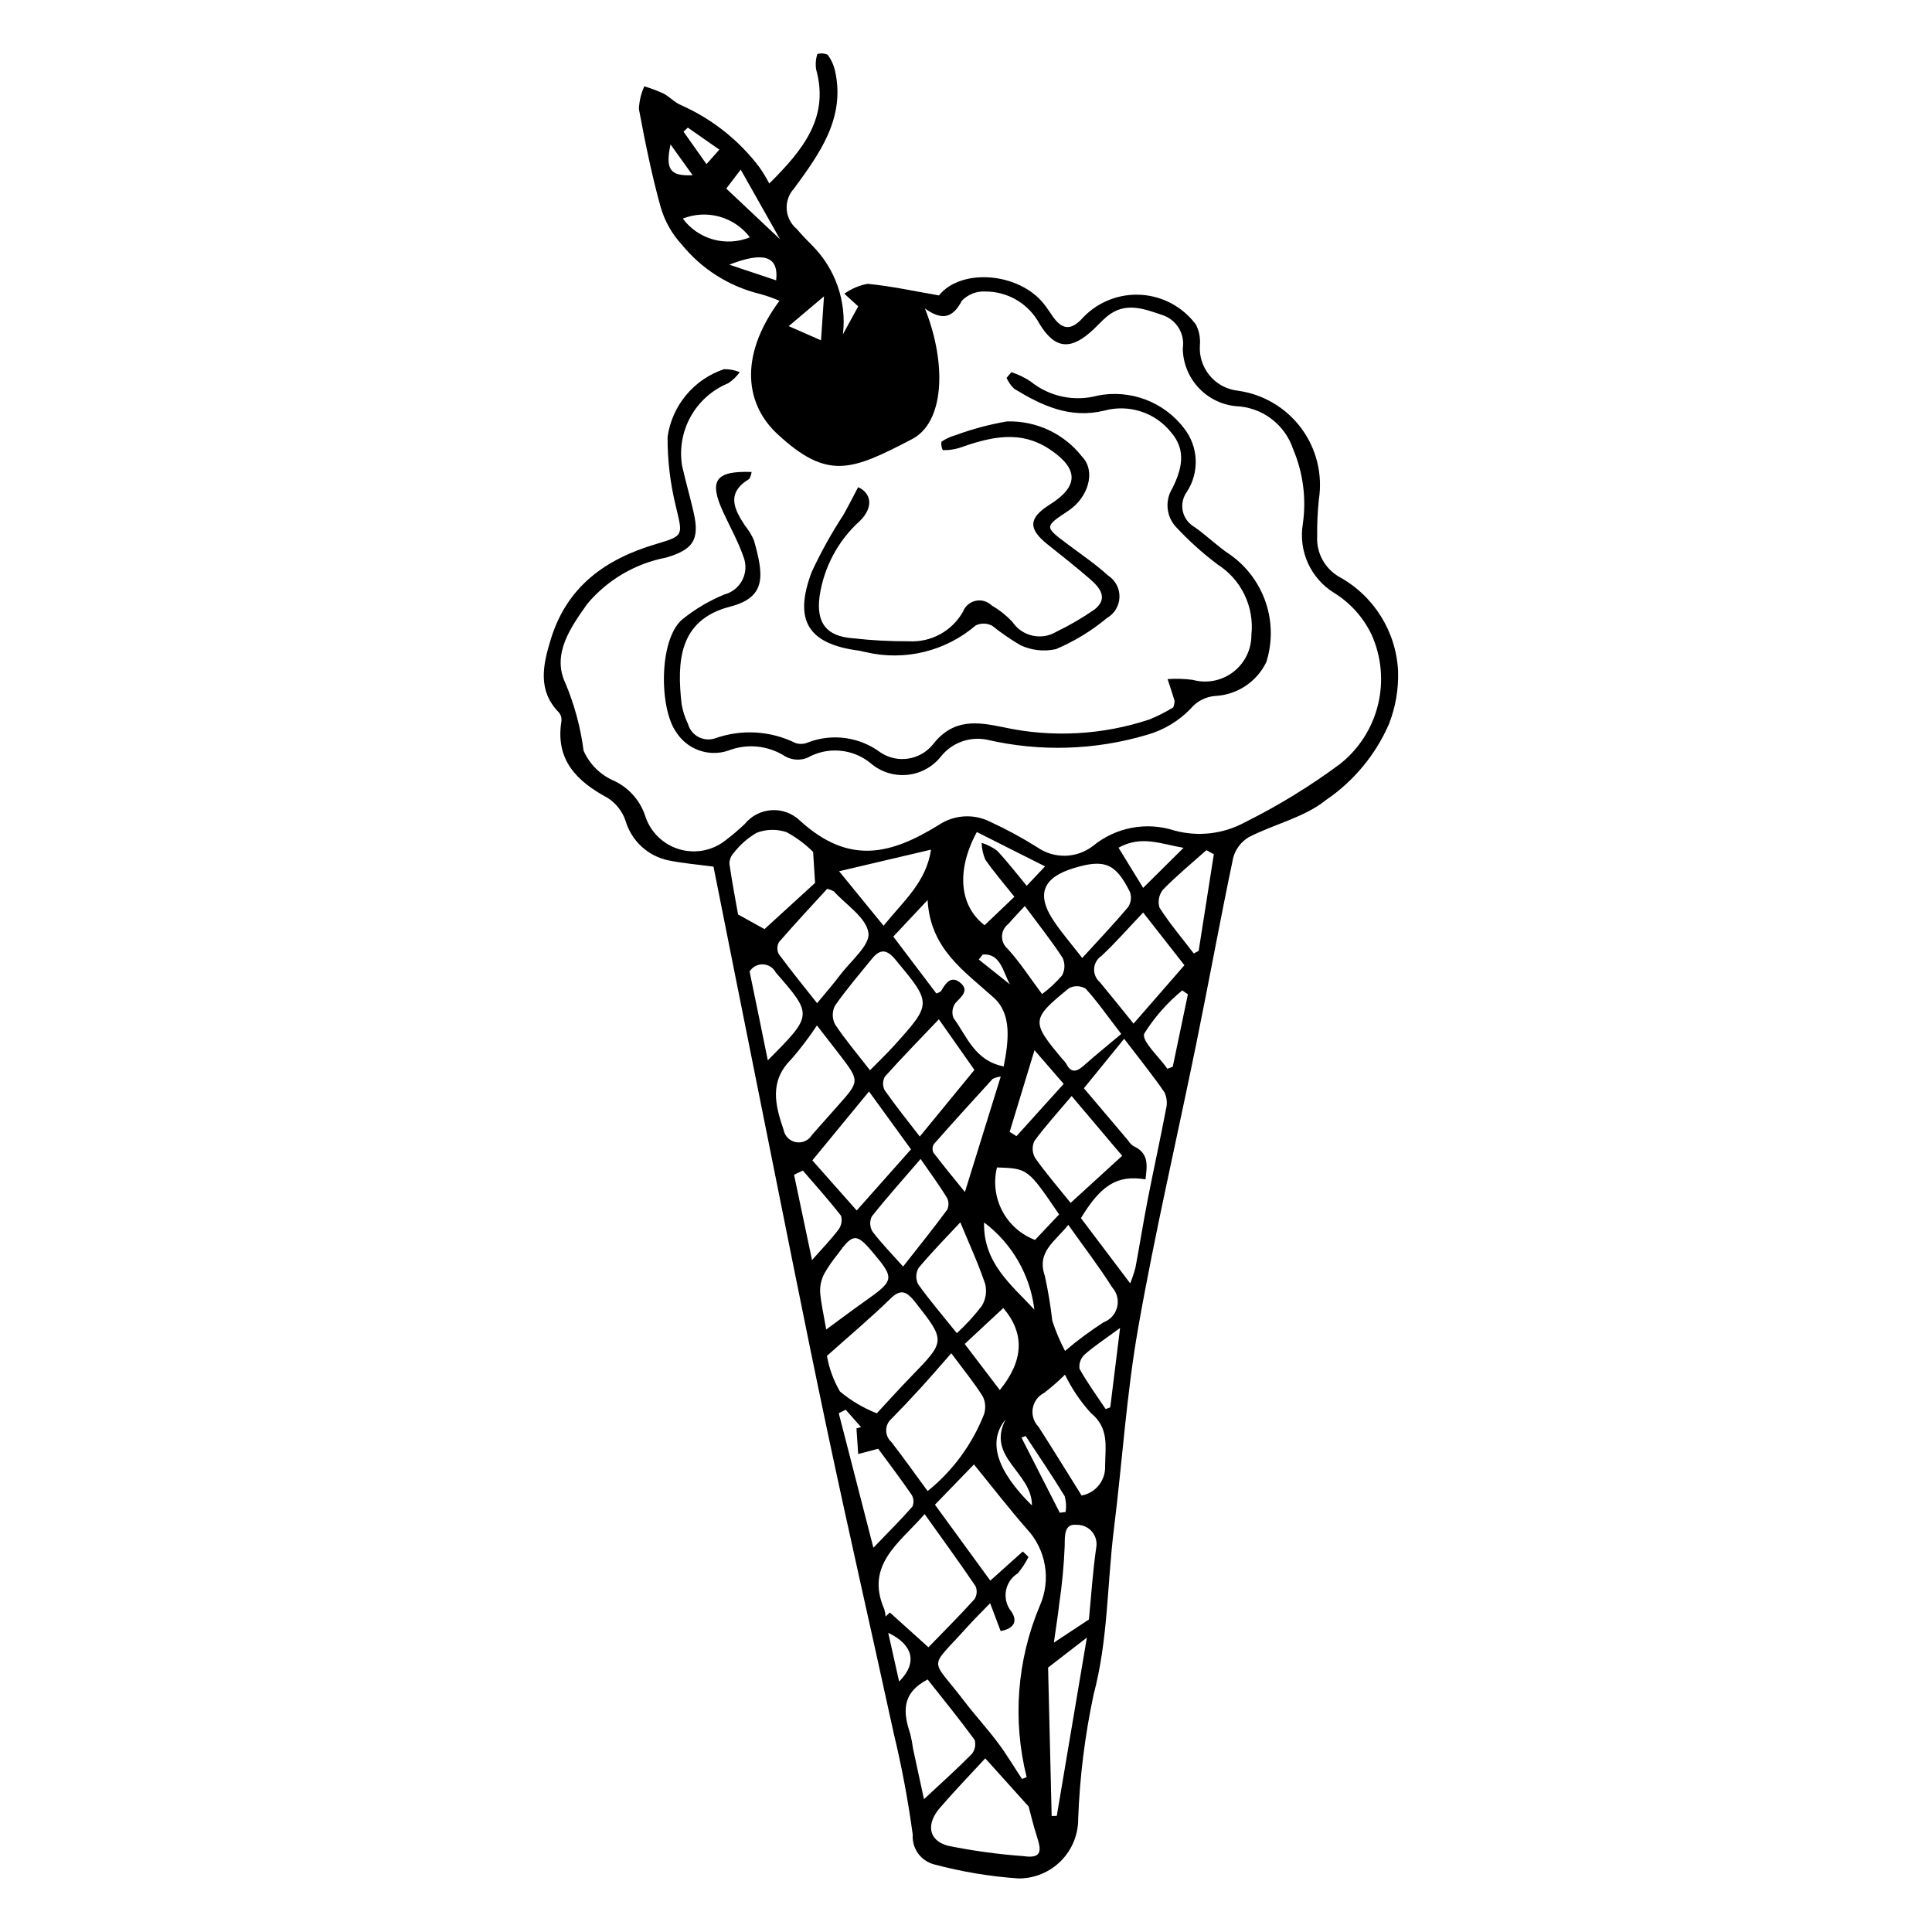 <?xml version="1.0" encoding="UTF-8"?>
<!-- Uploaded to: SVG Repo, www.svgrepo.com, Generator: SVG Repo Mixer Tools -->
<svg fill="#000000" width="800px" height="800px" version="1.1" viewBox="144 144 512 512" xmlns="http://www.w3.org/2000/svg">
 <g>
  <path d="m389.13 225.77c6.031 15.293 4.844 30.254-3.316 34.535-16.207 8.504-22.516 11.02-35.805-1.293-8.105-7.512-10.625-20.09 0.547-35.297h0.004c-1.699-0.742-3.453-1.355-5.242-1.836-8.109-1.992-15.352-6.57-20.625-13.047-2.609-2.816-4.523-6.207-5.598-9.895-2.375-8.547-4.141-17.289-5.777-26.027 0.082-2.086 0.566-4.137 1.43-6.035 1.727 0.523 3.418 1.16 5.062 1.902 1.641 0.855 2.957 2.359 4.641 3.074 8.242 3.644 15.414 9.332 20.844 16.527 0.941 1.363 1.801 2.785 2.57 4.254 9.324-9.219 15.871-17.754 12.422-30.219v0.004c-0.219-1.371-0.109-2.773 0.324-4.09 0.895-0.27 1.855-0.207 2.711 0.176 0.953 1.27 1.625 2.731 1.969 4.281 2.816 12.469-4.113 21.953-10.828 31.133-1.395 1.492-2.109 3.492-1.98 5.531 0.133 2.035 1.094 3.93 2.664 5.234 1.309 1.547 2.723 3.016 4.164 4.441 6.121 6.184 9.094 14.82 8.074 23.461 1.387-2.527 2.773-5.055 4.055-7.391l-3.68-3.352c1.84-1.316 3.945-2.215 6.172-2.625 6.332 0.617 12.582 1.988 18.895 3.074 5.918-7.356 21.34-6.086 27.902 2.363 0.824 1.062 1.555 2.195 2.328 3.297 2.606 3.703 5.039 3.551 8.086 0.066 4.008-4.113 9.617-6.262 15.348-5.879 5.731 0.383 11.004 3.262 14.43 7.871 0.836 1.641 1.211 3.477 1.074 5.312-0.52 6.144 3.965 11.578 10.098 12.23 6.699 0.934 12.738 4.523 16.766 9.953 4.027 5.434 5.699 12.258 4.644 18.938-0.336 3.223-0.48 6.465-0.441 9.703-0.234 4.356 1.988 8.477 5.754 10.68 9.223 5.031 15.164 14.496 15.688 24.988 0.152 4.773-0.656 9.527-2.379 13.98-3.543 8.191-9.34 15.199-16.719 20.215-5.719 4.637-13.715 6.371-20.469 9.855h0.004c-2.043 1.215-3.527 3.184-4.137 5.481-3.434 16.34-6.422 32.766-9.754 49.125-5.121 25.164-10.988 50.207-15.43 75.48-3.09 17.586-4.211 35.48-6.418 53.219-1.824 14.637-1.512 29.395-5.402 43.961l0.004-0.004c-2.301 10.801-3.664 21.781-4.074 32.816 0.035 4.207-1.613 8.258-4.586 11.238-2.969 2.984-7.012 4.652-11.219 4.633-7.574-0.52-15.078-1.773-22.41-3.734-3.523-0.934-5.887-4.238-5.633-7.871-1.223-9.043-2.91-18.016-5.047-26.883-5.879-27.055-12.09-54.039-17.805-81.129-6.102-28.926-11.805-57.945-17.645-86.934-4.168-20.684-8.27-41.383-12.305-61.586-4.414-0.598-8.266-0.898-12.012-1.68-2.664-0.566-5.121-1.844-7.113-3.699-1.992-1.855-3.445-4.215-4.199-6.832-0.852-2.453-2.492-4.555-4.668-5.973-8.223-4.441-13.996-10.043-12.297-20.449 0.086-0.801-0.156-1.605-0.68-2.219-5.703-5.848-4.262-12.504-2.156-19.383 4.297-14.055 14.531-21.305 27.941-25.273 7.481-2.215 7.008-2.32 5.219-9.926v-0.004c-1.492-6.039-2.234-12.238-2.207-18.461 0.582-4.078 2.289-7.918 4.93-11.086 2.641-3.168 6.109-5.535 10.02-6.844 1.43-0.031 2.848 0.234 4.172 0.781-0.828 1.172-1.871 2.172-3.07 2.953-4.203 1.73-7.699 4.836-9.918 8.809-2.215 3.973-3.019 8.578-2.285 13.066 0.934 4.129 2.113 8.199 3.055 12.328 1.676 7.356-0.195 9.871-7.25 11.984v-0.004c-8.152 1.555-15.523 5.863-20.875 12.203-4.516 6.34-9.488 13.422-5.859 21.074 2.406 5.723 4.031 11.742 4.824 17.898 1.602 3.644 4.547 6.527 8.219 8.055 3.977 1.922 6.969 5.418 8.246 9.645 1.465 4.109 4.82 7.262 9.016 8.465 4.195 1.203 8.711 0.309 12.129-2.402 1.789-1.348 3.496-2.797 5.113-4.344 1.758-2.16 4.34-3.484 7.117-3.648 2.781-0.168 5.5 0.84 7.504 2.777 13.074 11.914 24.16 8.941 36.867 1.09 4.031-2.668 9.184-2.973 13.504-0.805 4.289 1.973 8.445 4.219 12.441 6.723 4.481 3.172 10.504 3.043 14.848-0.312 6.031-4.949 14.168-6.484 21.59-4.074 6.305 1.711 13.027 0.91 18.758-2.234 8.832-4.402 17.258-9.574 25.18-15.457 4.981-3.969 8.496-9.48 10-15.672 1.508-6.188 0.91-12.699-1.691-18.512-2.18-4.59-5.641-8.449-9.961-11.121-3.031-1.875-5.434-4.609-6.91-7.856-1.473-3.246-1.949-6.856-1.367-10.371 0.973-6.738 0.082-13.613-2.578-19.879-1.074-3.211-3.102-6.019-5.812-8.051s-5.977-3.184-9.359-3.312c-3.816-0.371-7.363-2.141-9.957-4.965s-4.059-6.508-4.106-10.34c0.605-3.84-1.637-7.559-5.312-8.816-4.957-1.664-9.977-3.695-14.867 0.426-1.184 0.996-2.223 2.156-3.348 3.223-5.969 5.676-10.227 5.574-14.43-1.328-1.391-2.606-3.465-4.785-6.004-6.297-2.539-1.516-5.441-2.305-8.395-2.289-2.316-0.121-4.574 0.766-6.184 2.438-2.414 4.633-5.285 5.309-9.77 2.07zm17.266 343.09c-2.465 2.559-4.391 4.434-6.18 6.434-10.227 11.422-9.758 7.641-0.758 19.426 2.898 3.793 6.141 7.32 9.004 11.137 2.301 3.066 4.266 6.387 6.379 9.594l1.234-0.504h-0.004c-3.777-15.098-2.562-31.012 3.473-45.355 1.5-3.367 1.973-7.102 1.359-10.738-0.617-3.633-2.289-7.008-4.809-9.695-4.719-5.387-9.102-11.074-13.988-17.066-2.941 3.035-6.336 6.539-10.336 10.668l14.672 20.121 8.609-7.723 1.512 1.441c-0.766 1.562-1.723 3.027-2.848 4.356-1.668 1.035-2.809 2.734-3.137 4.672-0.324 1.934 0.199 3.918 1.438 5.438 1.898 2.801 0.379 4.637-2.84 5.172-0.879-2.332-1.684-4.461-2.781-7.375zm24.852-136.46c3.891 4.598 7.809 9.23 11.73 13.859v-0.004c0.352 0.578 0.824 1.078 1.379 1.465 4.199 1.848 3.664 5.25 3.199 8.824-7.383-1.215-11.734 1.41-17.098 10.273 4.129 5.465 8.344 11.047 13.059 17.289v0.004c0.551-1.375 1.02-2.781 1.398-4.215 1.121-5.996 2.074-12.023 3.242-18.012 1.562-8 3.328-15.969 4.852-23.977 0.383-1.48 0.234-3.051-0.418-4.434-2.918-4.273-6.191-8.305-10.68-14.191-3.844 4.723-7.051 8.672-10.664 13.117zm-54.887 86.148c2.531-2.723 5.727-6.285 9.059-9.715 9.188-9.461 9.207-9.441 1.176-19.688-0.105-0.133-0.211-0.266-0.32-0.395-1.812-2.156-3.375-3.445-6.195-0.688-5.305 5.188-11.008 9.965-16.93 15.258 0.578 3.328 1.746 6.527 3.449 9.441 2.926 2.438 6.223 4.387 9.762 5.785zm13.688 61.996c3.969-4.098 8.184-8.305 12.176-12.715h0.004c0.676-1.023 0.793-2.32 0.316-3.453-4.305-6.356-8.828-12.562-13.508-19.125-6.527 7.566-15.875 13.371-10.688 25.219 0.188 0.625 0.301 1.273 0.34 1.922l1.137-1.051zm-0.215-41.391c6.66-5.367 11.809-12.375 14.941-20.336 0.516-1.562 0.398-3.266-0.328-4.746-2.281-3.633-5.023-6.969-8.348-11.445-3.062 3.484-5.519 6.352-8.062 9.145-2.519 2.766-5.094 5.481-7.715 8.156v-0.004c-0.914 0.766-1.449 1.887-1.473 3.078-0.02 1.191 0.477 2.332 1.363 3.129 3.191 4.113 6.199 8.367 9.621 13.023zm15.27 70.828c-4.254 4.621-8.258 8.758-12.012 13.109-3.617 4.195-3.16 8.555 2.023 10.035 6.656 1.355 13.395 2.281 20.168 2.773 5.019 0.75 4.633-1.691 3.551-5.059-1.016-3.16-1.781-6.406-2.238-8.094zm-30.543-182.35c2.445-2.492 4.434-4.375 6.266-6.402 10.234-11.324 10.156-11.281 0.406-22.996-2.211-2.656-3.988-2.816-6.129-0.18-3.352 4.125-6.836 8.168-9.859 12.52h0.004c-0.766 1.547-0.746 3.367 0.055 4.894 2.668 4.035 5.828 7.742 9.258 12.164zm-27.957-37.406 13.398-12.242c-0.215-3.418-0.363-5.82-0.516-8.215v0.004c-2.086-2.082-4.465-3.848-7.059-5.246-2.562-0.855-5.344-0.801-7.871 0.16-2.371 1.367-4.449 3.188-6.113 5.359-0.75 0.781-1.156 1.828-1.133 2.906 0.715 4.965 1.668 9.891 2.285 13.395zm13.934 19.625c2.285-2.773 4.293-5.047 6.113-7.469 2.781-3.703 7.977-7.926 7.496-11.16-0.605-4.074-5.883-7.379-9.168-10.996v0.004c-0.559-0.305-1.156-0.531-1.773-0.676-4.121 4.512-8.539 9.23-12.766 14.117-0.551 0.984-0.57 2.18-0.051 3.18 3.16 4.301 6.543 8.434 10.148 13zm24.887 38.734c-4.023-5.539-7.531-10.367-11.133-15.328-5.332 6.484-10.148 12.344-15.008 18.258 3.82 4.316 7.559 8.539 11.754 13.273zm24.566-21.969c1.293-6.691 2.238-13.828-2.629-18.215-7.867-7.098-16.82-12.914-17.539-25.871l-9.09 9.676c4.016 5.305 7.734 10.219 11.402 15.066h0.004c0.445-0.121 0.867-0.324 1.242-0.602 1.168-2.059 2.644-4.25 5.078-2.258 2.473 2.027 0.406 3.641-1.234 5.375-0.844 1.133-1.059 2.621-0.566 3.949 3.57 4.859 5.598 11.355 13.332 12.879zm-49.492-10.863c-2.086 3.16-4.375 6.176-6.863 9.027-5.852 5.852-4.164 12.176-1.992 18.574 0.289 1.691 1.602 3.023 3.289 3.336 1.688 0.309 3.391-0.465 4.266-1.945 2.269-2.559 4.531-5.125 6.809-7.68 5.852-6.562 5.856-6.566 0.48-13.586-1.832-2.387-3.688-4.758-5.988-7.727zm66.605 52.844c-3.535 4.481-8.453 7.137-6.207 13.539 0.859 3.934 1.52 7.906 1.977 11.91 0.902 2.742 2.027 5.41 3.371 7.969 3.231-2.758 6.641-5.293 10.215-7.59 1.789-0.66 3.137-2.168 3.594-4.023 0.457-1.852-0.035-3.812-1.316-5.231-3.473-5.508-7.461-10.688-11.633-16.574zm-34.297-54.469c-5.195 5.461-9.855 10.215-14.289 15.176-0.629 1.105-0.664 2.453-0.09 3.59 2.844 4.078 5.981 7.953 9.32 12.301l14.48-17.656c-3.191-4.543-6.059-8.621-9.422-13.41zm37.996-16.25c4.398-4.82 8.414-9.039 12.156-13.484 0.777-1.172 0.965-2.641 0.5-3.969-3.781-7.664-6.769-8.848-14.945-6.352-8.012 2.445-9.895 6.801-5.551 13.539 2.18 3.371 4.867 6.41 7.84 10.266zm13.594 17.395 13.488-15.477c-3.215-4.106-6.777-8.656-10.938-13.965-3.973 4.176-7.324 8.02-11.027 11.484l0.004 0.004c-1.148 0.75-1.879 1.996-1.969 3.363-0.086 1.371 0.473 2.699 1.512 3.594 2.582 3.094 5.086 6.254 8.93 10.996zm-13.758 125.05v0.004c3.738-0.688 6.394-4.027 6.227-7.824 0.043-5.023 1.16-10.027-3.777-14.043-2.762-3.039-5.07-6.457-6.859-10.152-1.742 1.723-3.586 3.336-5.527 4.828-1.605 0.816-2.731 2.352-3.019 4.133-0.289 1.777 0.289 3.59 1.555 4.871 3.809 5.949 7.508 11.965 11.402 18.188zm-2.641-105.86c-3.664 4.34-7.004 7.984-9.895 11.949-0.652 1.438-0.57 3.106 0.23 4.469 2.785 3.965 5.977 7.641 9.395 11.898l13.656-12.477zm-38.172 154.61c-7.129 3.75-6.41 8.945-4.594 14.441 0.32 1.309 0.57 2.629 0.746 3.961 0.91 4.273 1.844 8.539 2.883 13.332 4.75-4.434 8.832-8.07 12.652-11.961l0.004 0.004c0.863-1.055 1.148-2.469 0.762-3.773-4.047-5.531-8.387-10.848-12.453-16.004zm-1.859-137.93c-4.828 5.617-9.035 10.309-12.938 15.238h-0.004c-0.605 1.27-0.539 2.754 0.176 3.965 2.293 3.047 4.992 5.781 8.129 9.305 4.223-5.383 8.047-10.125 11.66-15.023l0.004 0.004c0.496-1.023 0.484-2.219-0.043-3.227-2.004-3.266-4.285-6.356-6.984-10.262zm9.609 46.164c2.406-2.211 4.621-4.629 6.613-7.223 1.062-1.746 1.383-3.844 0.895-5.828-1.879-5.539-4.336-10.867-6.59-16.32-3.312 3.555-7.352 7.66-11.043 12.055-0.77 1.324-0.824 2.941-0.148 4.316 3 4.227 6.394 8.172 10.273 13zm-29.461 20.281-1.836 0.926c2.981 11.582 5.965 23.16 9.18 35.652 3.852-4.004 7.215-7.344 10.336-10.898 0.445-1.023 0.367-2.199-0.215-3.152-3.012-4.375-6.227-8.609-8.848-12.18l-5.301 1.395c-0.152-2.266-0.309-4.531-0.461-6.801l1.219-0.328zm73.027-99.578c-3.824-4.973-6.41-8.699-9.441-12.012-1.34-0.805-3.004-0.852-4.391-0.129-10.113 8.238-10.113 8.855-1.703 18.863v-0.004c0.363 0.352 0.684 0.746 0.957 1.168 1.352 2.684 2.887 2.074 4.762 0.402 3.055-2.715 6.238-5.281 9.816-8.289zm-78.184 78.32c3.754-2.75 6.848-5.09 10.016-7.324 8.125-5.731 8.207-6.117 2.234-13.215-4.234-5.031-5.219-4.965-9.27 0.668-1.297 1.59-2.461 3.281-3.481 5.055-0.773 1.48-1.156 3.137-1.117 4.805 0.207 2.992 0.922 5.938 1.617 10.012zm59.742 128.93 1.355-0.02c2.66-15.762 5.32-31.512 7.977-47.258l-10.277 7.938zm-19.828-260.76c-5.559 10.246-4.57 19.648 2.062 24.691 2.66-2.539 5.328-5.082 7.898-7.539-2.789-3.5-5.445-6.555-7.731-9.867l0.004 0.004c-0.59-1.406-0.918-2.906-0.961-4.426 1.469 0.453 2.848 1.152 4.082 2.066 2.707 2.856 5.109 6 7.863 9.312l4.859-5.141zm-12.137 4.664-24.359 5.727c4.438 5.438 7.891 9.668 11.781 14.441 5.254-6.547 11.266-11.461 12.578-20.168zm18.473 60.137c-0.746 0.082-1.473 0.293-2.148 0.621-5.234 5.727-10.449 11.465-15.574 17.285-0.418 0.688-0.461 1.539-0.113 2.266 2.688 3.527 5.523 6.938 8.34 10.418 3.25-10.477 6.301-20.293 9.496-30.59zm56.473-58.926-1.977-1.066c-3.871 3.457-7.894 6.762-11.508 10.469-1.078 1.348-1.418 3.144-0.902 4.789 2.727 4.234 6 8.109 9.074 12.113l1.289-0.68c1.34-8.539 2.684-17.082 4.023-25.625zm-33.105 202.81c0.605-6.234 1.012-12.66 1.93-19.023 0.289-1.516-0.121-3.086-1.121-4.262-1-1.18-2.481-1.84-4.023-1.801-3.273-0.367-3.188 2.609-3.199 5.473-0.207 5.137-0.684 10.262-1.438 15.348-0.359 3.18-0.871 6.348-1.434 10.387zm-89.926-171.72c0.789 3.82 1.609 7.777 2.422 11.734 0.77 3.75 1.527 7.5 2.402 11.801 11.969-12.027 11.93-11.992 2.106-23.289-0.664-1.273-1.961-2.09-3.394-2.141-1.434-0.051-2.785 0.672-3.535 1.895zm82.023 64.379c-8.277-12.18-8.277-12.18-16.465-12.461v-0.004c-0.957 3.883-0.457 7.981 1.398 11.52 1.859 3.539 4.945 6.277 8.684 7.695zm-9.086-81.738c-1.656 1.797-3.066 3.238-4.371 4.762-1.016 0.766-1.629 1.949-1.672 3.219-0.039 1.273 0.496 2.492 1.461 3.32 3.289 3.606 5.965 7.769 9.156 12.027v0.004c1.938-1.441 3.711-3.094 5.285-4.922 0.801-1.453 0.852-3.207 0.133-4.703-2.914-4.488-6.269-8.684-9.992-13.707zm-5.699 106.54-10.234 9.52 9.309 12.215c6.32-7.789 6.684-14.945 0.926-21.734zm-50.695-12.715c2.875-3.254 5.121-5.535 7.016-8.078 0.781-1.047 1.031-2.394 0.68-3.652-3.199-4.133-6.715-8.02-10.125-11.988l-2.332 1.109c1.504 7.137 3.008 14.273 4.762 22.609zm58.961-55.617c-2.457 8.074-4.519 14.855-6.582 21.641l1.805 1.141c4.144-4.59 8.289-9.18 12.512-13.855zm22.68 73.613c-4.035 2.969-6.891 4.824-9.414 7.059-1.02 0.961-1.516 2.352-1.344 3.746 2.062 3.707 4.582 7.152 6.938 10.691l1.219-0.461c0.812-6.547 1.621-13.098 2.602-21.035zm17.969-88.422-1.496-1.031c-3.953 3.238-7.348 7.098-10.059 11.426-0.828 1.91 3.914 6.16 6.129 9.348l1.414-0.539c1.336-6.398 2.676-12.801 4.012-19.203zm-1.152-38.82c-6.125-1.047-11.203-3.375-17.227-0.031l6.527 10.645c3.473-3.449 6.613-6.559 10.699-10.613zm-39.527 122.39c-1.109-9.199-5.926-17.547-13.332-23.113-0.246 10.793 7.262 16.539 13.332 23.113zm-93.172-289.14c1.992 2.684 4.82 4.629 8.039 5.523 3.219 0.898 6.644 0.699 9.734-0.57-2.012-2.652-4.84-4.574-8.051-5.469-3.211-0.895-6.625-0.715-9.723 0.516zm15.348-12.984-3.836 5.023c4.856 4.574 9.469 8.918 14.25 13.422-3.465-6.137-6.727-11.914-10.414-18.445zm77.172 354.01c0.09-8.777-12.219-12.684-6.965-22.805-4.863 5.82-2.379 13.609 6.965 22.805zm-1.676-18.418-1.09 0.453 10.145 19.895 1.547-0.195h0.004c0.219-1.406 0.133-2.84-0.258-4.207-3.293-5.41-6.871-10.648-10.348-15.945zm-62.777-294.11 8.559 3.758c0.277-4.09 0.539-7.957 0.789-11.656zm-15.742-16.289c4.086 1.367 8.168 2.734 12.414 4.152 0.746-6.664-3.629-7.582-12.414-4.152zm45 375.48c4.988-4.961 3.676-9.801-2.883-12.898zm-47.637-405.97-8.359-5.828-1.145 1.059 6.09 8.613zm-12.949-1.383c-1.406 6.719-0.094 8.434 5.867 8.164zm89.953 222.6c-1.867-3.367-2.484-8.266-7.195-7.914l-1.059 1.332z"/>
  <path d="m412.02 242.63c1.801 0.582 3.508 1.406 5.086 2.449 4.988 4.047 11.617 5.441 17.812 3.754 4.254-0.836 8.656-0.461 12.707 1.078 4.051 1.543 7.586 4.188 10.207 7.641 1.852 2.379 2.914 5.277 3.039 8.293 0.121 3.012-0.695 5.988-2.348 8.516-1.059 1.457-1.449 3.301-1.078 5.066 0.375 1.762 1.477 3.289 3.039 4.195 3.312 2.293 6.195 5.215 9.562 7.41v-0.004c4.394 3.117 7.684 7.547 9.398 12.652 1.715 5.106 1.77 10.621 0.152 15.758-1.238 2.57-3.141 4.758-5.512 6.34s-5.125 2.5-7.969 2.652c-2.57 0.18-4.957 1.402-6.594 3.391-3.168 3.281-7.144 5.664-11.531 6.91-13.762 4.094-28.352 4.547-42.34 1.316-4.613-0.965-9.375 0.754-12.305 4.441-2.199 2.777-5.438 4.531-8.961 4.859-3.527 0.324-7.031-0.801-9.703-3.125-2.32-1.891-5.164-3.039-8.148-3.285-2.984-0.25-5.977 0.41-8.582 1.891-1.934 0.77-4.117 0.613-5.926-0.422-4.508-2.883-10.125-3.426-15.102-1.461-5.144 1.691-10.781-0.32-13.695-4.883-4.516-6.242-4.699-24.375 1.5-29.848 3.394-2.754 7.172-5 11.215-6.66 2.066-0.539 3.805-1.934 4.777-3.832 0.977-1.898 1.094-4.125 0.328-6.117-1.422-4.109-3.586-7.953-5.406-11.918-3.84-8.363-2.055-10.941 7.527-10.613-0.055 0.672-0.277 1.312-0.648 1.871-6.199 3.766-3.914 8.039-1.066 12.391 0.973 1.176 1.766 2.484 2.359 3.887 2.602 9.246 3.359 15.047-6.324 17.539-13.711 3.531-14.078 14.711-12.871 25.742 0.301 1.84 0.871 3.625 1.691 5.301 0.398 1.492 1.398 2.75 2.758 3.484 1.363 0.73 2.965 0.871 4.43 0.383 6.973-2.488 14.656-2.043 21.301 1.227 1.117 0.371 2.336 0.309 3.406-0.184 6.434-2.434 13.664-1.406 19.168 2.719 4.469 2.941 10.434 2.027 13.82-2.109 5.422-6.996 11.77-6.043 18.738-4.598 12.867 2.801 26.254 2.078 38.746-2.09 2.168-0.891 4.258-1.957 6.254-3.184 0.199-0.559 0.316-1.141 0.348-1.73-0.586-1.93-1.23-3.844-1.855-5.762v0.004c2.219-0.156 4.449-0.086 6.652 0.199 3.715 1.031 7.691 0.258 10.75-2.086 3.055-2.344 4.836-5.984 4.805-9.836 0.398-3.633-0.227-7.305-1.809-10.598-1.578-3.297-4.047-6.082-7.129-8.047-3.91-2.934-7.555-6.207-10.887-9.781-2.727-2.793-3.191-7.09-1.125-10.398 2.508-5.051 3.773-10.066-0.273-14.77-2.062-2.606-4.84-4.547-7.996-5.582-3.152-1.035-6.543-1.125-9.746-0.254-9.148 2.223-16.594-1.344-23.875-5.773-0.859-0.82-1.555-1.801-2.047-2.887z"/>
  <path d="m371.42 273.11c3.531 1.582 4.137 5.359 0.414 8.98-5.754 5.207-9.512 12.254-10.637 19.934-0.938 7.023 1.77 10.621 8.852 11.125v-0.004c4.902 0.559 9.836 0.824 14.77 0.797 2.894 0.172 5.777-0.473 8.32-1.859 2.543-1.391 4.644-3.465 6.066-5.992 0.566-1.469 1.836-2.547 3.375-2.875 1.539-0.328 3.141 0.148 4.254 1.258 2.051 1.18 3.91 2.668 5.516 4.41 2.594 3.793 7.699 4.902 11.629 2.519 3.512-1.695 6.883-3.664 10.086-5.887 3.766-2.973 1.379-5.805-1.164-8.02-3.684-3.211-7.539-6.231-11.359-9.285-5.133-4.102-4.969-6.949 0.676-10.5 7.727-4.867 7.598-9.465 0.133-14.527-8.082-5.477-16.105-3.297-24.332-0.418l-0.004-0.004c-1.355 0.395-2.766 0.57-4.176 0.523-0.336-0.691-0.453-1.469-0.344-2.231 1.145-0.773 2.406-1.359 3.738-1.727 4.418-1.629 8.977-2.848 13.617-3.644 7.738-0.234 15.125 3.227 19.898 9.32 3.766 3.91 1.645 10.859-3.621 14.352-6.391 4.234-6.379 4.223-0.266 8.816 3.641 2.734 7.445 5.301 10.797 8.355h0.004c1.93 1.246 3.07 3.406 3.012 5.703-0.062 2.297-1.312 4.398-3.305 5.543-4.074 3.394-8.629 6.176-13.512 8.25-3.18 0.715-6.504 0.344-9.449-1.047-2.609-1.535-5.102-3.254-7.469-5.141-1.348-0.719-2.957-0.758-4.34-0.105-8.008 6.871-18.809 9.508-29.082 7.109-0.672-0.102-1.324-0.332-1.996-0.422-13.355-1.766-17.297-7.992-12.379-20.914l0.004 0.004c2.434-5.231 5.238-10.277 8.398-15.102 1.234-2.195 2.363-4.445 3.875-7.297z"/>
 </g>
</svg>
